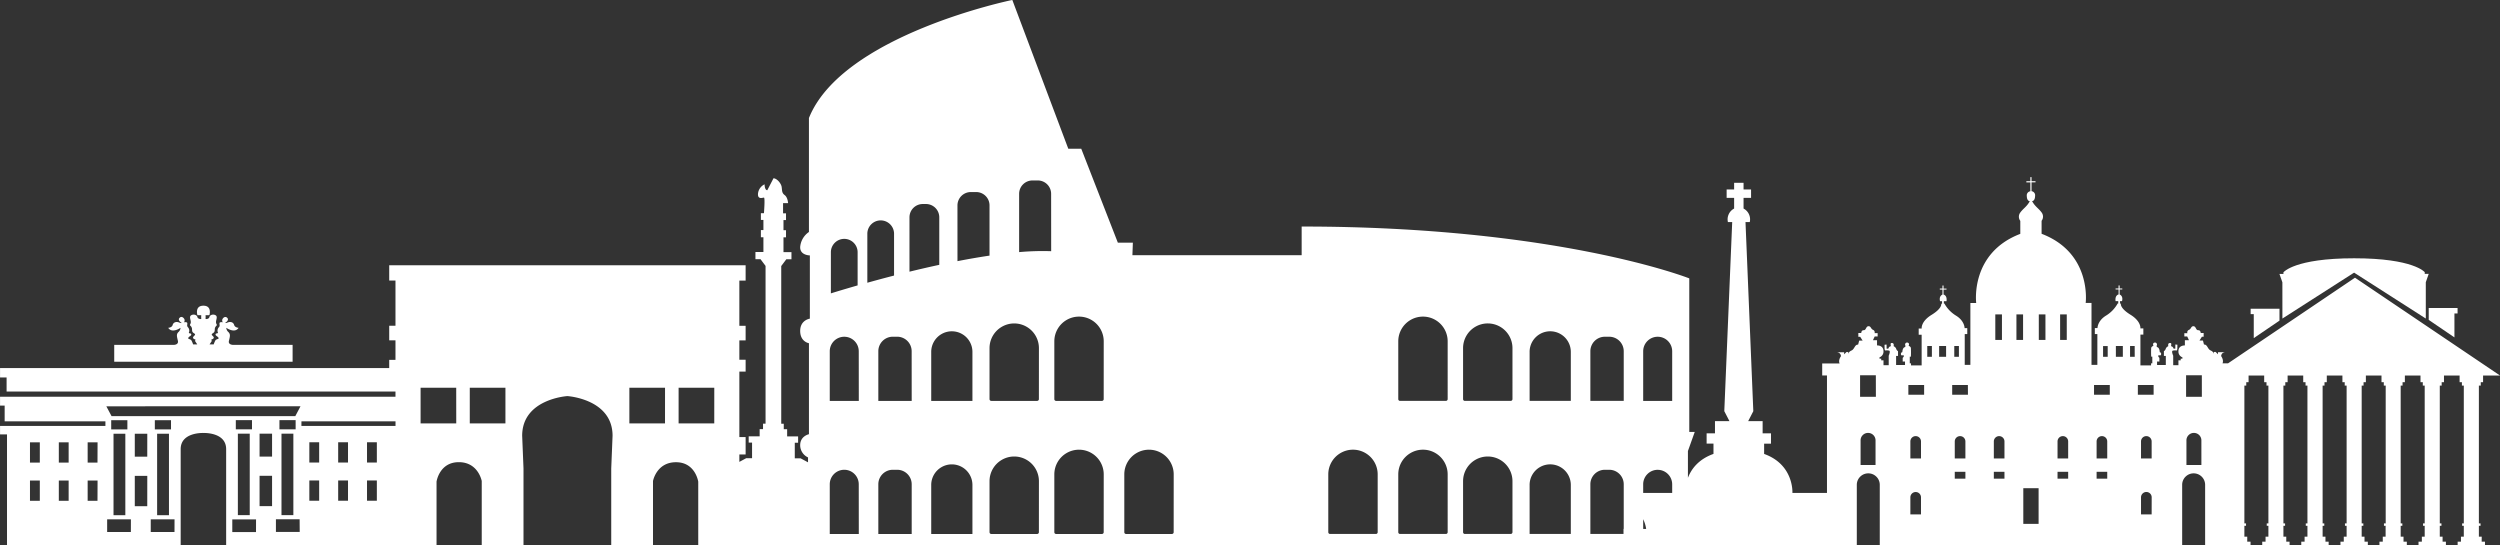 <?xml version="1.0" encoding="UTF-8" standalone="no"?><svg xmlns="http://www.w3.org/2000/svg" xmlns:xlink="http://www.w3.org/1999/xlink" data-name="Layer 1" fill="#ffffff" height="410.2" preserveAspectRatio="xMidYMid meet" version="1" viewBox="59.6 739.7 1880.7 410.2" width="1880.7" zoomAndPan="magnify"><rect x="59.6" y="739.7" width="1880.7" height="410.2" fill="#333333" stroke="none"/><path d="M375.96 1031.39H402.8V1058.23H375.96z" fill="none"/><path d="M413.01 1031.39H439.84V1058.23H413.01z" fill="none"/><path d="M335.67 1072.39H343.07V1087.64H335.67z" fill="none"/><path d="M570.1 1031.39H596.94V1058.23H570.1z" fill="none"/><path d="M533.06 1031.39H559.89V1058.23H533.06z" fill="none"/><path d="M313.97 1072.39H321.37V1087.64H313.97z" fill="none"/><path d="M292.28 1072.39H299.68V1087.64H292.28z" fill="none"/><path d="M292.28 1101.13H299.68V1116.38H292.28z" fill="none"/><path d="M804,894.23a10.05,10.05,0,0,0-10-10.05h-4a10.06,10.06,0,0,0-10.06,10.05v41.89c8.07-1.58,16.18-3,24.11-4.16Z" fill="none"/><path d="M335.67 1101.13H343.07V1116.38H335.67z" fill="none"/><path d="M313.97 1101.13H321.37V1116.38H313.97z" fill="none"/><path d="M822.58,983A18.58,18.58,0,0,0,804,1001.59v38.35a1.34,1.34,0,0,0,1.34,1.34h34.49a1.34,1.34,0,0,0,1.33-1.34v-38.35A18.57,18.57,0,0,0,822.58,983Z" fill="none"/><path d="M766.21,903.22a10,10,0,0,0-10.06-10.05h-2.31a10,10,0,0,0-10.05,10.05v40.85c7.23-1.76,14.76-3.51,22.42-5.15Z" fill="none"/><path d="M734.51,993h-3.28a10.91,10.91,0,0,0-10.91,10.9v37.36h25.1v-37.36A10.91,10.91,0,0,0,734.51,993Z" fill="none"/><path d="M775.6,988.91a15.5,15.5,0,0,0-15.49,15.51v36.86h31v-36.86a15.5,15.5,0,0,0-15.51-15.51Z" fill="none"/><path d="M822.58,1083.12A18.58,18.58,0,0,0,804,1101.7v38.35a1.34,1.34,0,0,0,1.34,1.34h34.49a1.34,1.34,0,0,0,1.33-1.34V1101.7a18.57,18.57,0,0,0-18.58-18.58Z" fill="none"/><path d="M286.35 1056.68H357.11V1060.15H286.35z" fill="none"/><path d="M775.6,1089a15.5,15.5,0,0,0-15.49,15.51v36.86h31v-36.86A15.5,15.5,0,0,0,775.6,1089Z" fill="none"/><path d="M694.72,1093.13h0a10.91,10.91,0,0,0-10.9,10.9v37.36h21.82V1104A10.91,10.91,0,0,0,694.72,1093.13Z" fill="none"/><path d="M704.78,929.4a10.06,10.06,0,0,0-10.06-10h0a10.06,10.06,0,0,0-10.05,10v31c4.31-1.34,11.3-3.45,20.12-6Z" fill="none"/><path d="M694.72,993h0a10.91,10.91,0,0,0-10.9,10.9v37.36h21.82v-37.36A10.91,10.91,0,0,0,694.72,993Z" fill="none"/><path d="M734.51,1093.13h-3.28a10.91,10.91,0,0,0-10.91,10.9v37.36h25.1V1104A10.91,10.91,0,0,0,734.51,1093.13Z" fill="none"/><path d="M732.15,915.54a10,10,0,1,0-20.1,0v36.85c6.11-1.71,12.88-3.54,20.1-5.4Z" fill="none"/><path d="M238.51 1065.92H247.45V1127.24H238.51z" fill="none"/><path d="M140.21 1130.32H158.08V1139.87H140.21z" fill="none"/><path d="M161.01 1065.92H170.41V1083.17H161.01z" fill="none"/><path d="M144.99 1065.92H153.92V1127.24H144.99z" fill="none"/><path d="M161.01 1097.66H170.41V1120.46H161.01z" fill="none"/><path d="M125.57 1101.13H132.97V1116.38H125.57z" fill="none"/><path d="M125.57 1072.39H132.97V1087.64H125.57z" fill="none"/><path d="M82.18 1101.13H89.58V1116.38H82.18z" fill="none"/><path d="M139.59 1045.35L143.52 1052.75 212.62 1052.75 281.73 1052.75 285.65 1045.35 212.62 1045.35 139.59 1045.35z" fill="none"/><path d="M103.88 1101.13H111.28V1116.38H103.88z" fill="none"/><path d="M82.18 1072.39H89.58V1087.64H82.18z" fill="none"/><path d="M103.88 1072.39H111.28V1087.64H103.88z" fill="none"/><path d="M267.17 1130.32H285.04V1139.87H267.17z" fill="none"/><path d="M254.84 1097.66H264.24V1120.46H254.84z" fill="none"/><path d="M254.84 1065.92H264.24V1083.17H254.84z" fill="none"/><path d="M271.33 1065.92H280.26V1127.24H271.33z" fill="none"/><path d="M269.79 1055.75H281.96V1062.68H269.79z" fill="none"/><path d="M176.11 1055.75H188.28V1062.68H176.11z" fill="none"/><path d="M840.35,875.45h-4a10.06,10.06,0,0,0-10.07,10.06v43.84a196.78,196.78,0,0,1,24.11-.69V885.51A10.05,10.05,0,0,0,840.35,875.45Z" fill="none"/><path d="M177.8 1065.92H186.74V1127.24H177.8z" fill="none"/><path d="M173.02 1130.32H190.89V1139.87H173.02z" fill="none"/><path d="M236.97 1055.75H249.14V1062.68H236.97z" fill="none"/><path d="M234.35 1130.32H252.22V1139.87H234.35z" fill="none"/><path d="M143.29 1055.75H155.46V1062.68H143.29z" fill="none"/><path d="M1607.44 1094.63H1615.47V1099.8H1607.44z" fill="none"/><path d="M1636.83 1094.63H1644.85V1099.8H1636.83z" fill="none"/><path d="M1611.45,1067.77a4,4,0,0,0-4,4v12.82h8v-12.82A4,4,0,0,0,1611.45,1067.77Z" fill="none"/><path d="M1641.71 1000.01H1645.2V1008.12H1641.71z" fill="none"/><path d="M1581.71 1106.94L1581.71 1133.81 1587.46 1133.81 1593.22 1133.81 1593.22 1106.94 1587.46 1106.94 1581.71 1106.94z" fill="none"/><path d="M1593.4 976.2H1598.37V995.43H1593.4z" fill="none"/><path d="M1609.36 976.2H1614.33V995.43H1609.36z" fill="none"/><path d="M1528.16 1029.32H1540.02V1036.65H1528.16z" fill="none"/><path d="M1563.48,1067.77a4,4,0,0,0-4,4v12.82h8v-12.82a4,4,0,0,0-4-4Z" fill="none"/><path d="M1560.6 976.2H1565.57V995.43H1560.6z" fill="none"/><path d="M1576.56 976.2H1581.53V995.43H1576.56z" fill="none"/><path d="M1640.84,1067.77a4,4,0,0,0-4,4v12.82h8v-12.82A4,4,0,0,0,1640.84,1067.77Z" fill="none"/><path d="M1704.17 1021.99H1716.03V1038.21H1704.17z" fill="none"/><path d="M1710.06,1065.6a5.63,5.63,0,0,0-5.63,5.63v18.27h11.25v-18.27A5.63,5.63,0,0,0,1710.06,1065.6Z" fill="none"/><path d="M1534.09,1067.77a4,4,0,0,0-4,4v12.82h8v-12.82a4,4,0,0,0-4-4Z" fill="none"/><path d="M871.33,1078a18.58,18.58,0,0,0-18.58,18.59v43.48a1.34,1.34,0,0,0,1.34,1.34h34.49a1.33,1.33,0,0,0,1.33-1.34v-43.48A18.59,18.59,0,0,0,871.33,1078Z" fill="none"/><path d="M1667.88 1029.32H1679.74V1036.65H1667.88z" fill="none"/><path d="M1634.91 1029.32H1646.77V1036.65H1634.91z" fill="none"/><path d="M1651.35 1000.01H1656.58V1008.12H1651.35z" fill="none"/><path d="M1662.04 1000.01H1665.53V1008.12H1662.04z" fill="none"/><path d="M1674.25,1109.82a4,4,0,0,0-2.84,1.18,4,4,0,0,0-1.18,2.84v12.82h8v-12.82A4,4,0,0,0,1674.25,1109.82Z" fill="none"/><path d="M1674.25,1067.77a4,4,0,0,0-4,4v12.82h8v-12.82A4,4,0,0,0,1674.25,1067.77Z" fill="none"/><path d="M1559.47 1094.63H1567.5V1099.8H1559.47z" fill="none"/><path d="M1130.06,1078a18.59,18.59,0,0,0-18.58,18.59v43.48a1.33,1.33,0,0,0,1.33,1.34h34.49a1.34,1.34,0,0,0,1.34-1.34v-43.48A18.58,18.58,0,0,0,1130.06,1078Z" fill="none"/><path d="M1225.79,1089a15.5,15.5,0,0,0-15.51,15.51v36.86h31v-36.86A15.5,15.5,0,0,0,1225.79,1089Z" fill="none"/><path d="M1077.42,1078a18.61,18.61,0,0,0-18.59,18.59v43.48a1.34,1.34,0,0,0,1.34,1.34h34.49a1.33,1.33,0,0,0,1.33-1.34v-43.48A18.58,18.58,0,0,0,1077.42,1078Z" fill="none"/><path d="M1281.07,1003.92a10.91,10.91,0,0,0-10.91-10.9h-3.28a10.91,10.91,0,0,0-10.91,10.9v37.36h25.1Z" fill="none"/><path d="M1178.81,983a18.57,18.57,0,0,0-18.58,18.58v38.35a1.33,1.33,0,0,0,1.33,1.34h34.49a1.34,1.34,0,0,0,1.34-1.34v-38.35A18.58,18.58,0,0,0,1178.81,983Z" fill="none"/><path d="M1178.81,1083.12a18.57,18.57,0,0,0-18.58,18.58v38.35a1.33,1.33,0,0,0,1.33,1.34h34.49a1.34,1.34,0,0,0,1.34-1.34V1101.7A18.58,18.58,0,0,0,1178.81,1083.12Z" fill="none"/><path d="M1130.06,977.87a18.59,18.59,0,0,0-18.58,18.59v43.48a1.33,1.33,0,0,0,1.33,1.34h34.49a1.34,1.34,0,0,0,1.34-1.34V996.46A18.58,18.58,0,0,0,1130.06,977.87Z" fill="none"/><path d="M871.33,977.87a18.58,18.58,0,0,0-18.58,18.59v43.48a1.34,1.34,0,0,0,1.34,1.34h34.49a1.33,1.33,0,0,0,1.33-1.34V996.46a18.59,18.59,0,0,0-18.58-18.59Z" fill="none"/><path d="M924,1078a18.58,18.58,0,0,0-18.58,18.59v43.48a1.34,1.34,0,0,0,1.34,1.34h34.49a1.33,1.33,0,0,0,1.33-1.34v-43.48A18.59,18.59,0,0,0,924,1078Z" fill="none"/><path d="M1317.58,1110.52V1104a10.91,10.91,0,0,0-10.91-10.9h0a10.91,10.91,0,0,0-10.9,10.9v6.49Z" fill="none"/><path d="M1317.58,1003.92a10.91,10.91,0,0,0-10.91-10.9h0a10.91,10.91,0,0,0-10.9,10.9v37.36h21.82Z" fill="none"/><path d="M1295.76,1130.28v7.32H1298A25.74,25.74,0,0,0,1295.76,1130.28Z" fill="none"/><path d="M1458.9 1021.99H1470.76V1038.21H1458.9z" fill="none"/><path d="M1500.68,1067.77a4,4,0,0,0-4,4v12.82h8v-12.82a4,4,0,0,0-4-4Z" fill="none"/><path d="M1495.19 1029.32H1507.05V1036.65H1495.19z" fill="none"/><path d="M1509.41 1000.01H1512.9V1008.12H1509.41z" fill="none"/><path d="M1529.73 1000.01H1533.22V1008.12H1529.73z" fill="none"/><path d="M1518.34 1000.01H1523.57V1008.12H1518.34z" fill="none"/><path d="M1225.79,988.91a15.5,15.5,0,0,0-15.51,15.51v36.86h31v-36.86A15.5,15.5,0,0,0,1225.79,988.91Z" fill="none"/><path d="M1500.68,1109.82a4,4,0,0,0-4,4v12.82h8v-12.82a4,4,0,0,0-4-4Z" fill="none"/><path d="M1464.88,1065.6a5.63,5.63,0,0,0-5.63,5.63v18.27h11.25v-18.27A5.63,5.63,0,0,0,1464.88,1065.6Z" fill="none"/><path d="M1530.08 1094.63H1538.1V1099.8H1530.08z" fill="none"/><path d="M1281.07,1137.6V1104a10.91,10.91,0,0,0-10.91-10.9h-3.28A10.91,10.91,0,0,0,1256,1104v37.36h24.93v-3.79Z" fill="none"/><g id="change1_1"><path d="M212.62,1011.81h67.1V999.14H234.93s-3.82,0-3.12-3,1.38-4.86-.35-6.59a4.58,4.58,0,0,1-1.62-3.24s6.36,4.51,9.25,0c0,0-2.78-.11-3.36-2.19s-3-2.89-5.54-1.5l-1.39.11s3.47-2,1.85-3.81-3.47,0-3.81,1.15a2.5,2.5,0,0,0,.34,2.08s-2.19-.46-2.42.58.57,2-.47,3.12a3.7,3.7,0,0,0-.8,3.93c.57,1-1.85.35-1.74,1.5s1,1,2.08,2.31-1.5,1-2.19,2.2a16.68,16.68,0,0,0-1.27,3h-3.12l1.73-2.65s-.81-1,0-1.16,1.85-.92,1.27-1.85-2.2-1.62-.81-2.54,1.62-1.16,1.73-2.89a3.69,3.69,0,0,1,1.28-3c.8-.81-.24-.81-.35-2.55s1.5-4.27-.35-5.31-4.27-.23-4.62,1.39-3,1.61-2.89,1.38a21.25,21.25,0,0,0,0-2.77h2.89s2.2-7.17-4.51-7.17-4.5,7.17-4.5,7.17H211a21.25,21.25,0,0,0,0,2.77c.11.23-2.55.23-2.89-1.38s-2.78-2.43-4.63-1.39-.23,3.58-.34,5.31-1.16,1.74-.35,2.55a3.66,3.66,0,0,1,1.27,3c.12,1.73.35,2,1.74,2.89s-.24,1.62-.81,2.54.46,1.74,1.27,1.85,0,1.16,0,1.16l1.73,2.65h-3.12a17.52,17.52,0,0,0-1.27-3c-.69-1.16-3.24-.92-2.2-2.2s2-1.15,2.08-2.31-2.31-.46-1.73-1.5a3.71,3.71,0,0,0-.81-3.93c-1-1.15-.23-2.08-.46-3.12s-2.43-.58-2.43-.58a2.48,2.48,0,0,0,.35-2.08c-.35-1.15-2.2-3-3.81-1.15s1.85,3.81,1.85,3.81l-1.39-.11c-2.54-1.39-5-.58-5.55,1.5s-3.35,2.19-3.35,2.19c2.89,4.51,9.25,0,9.25,0a4.58,4.58,0,0,1-1.62,3.24c-1.74,1.73-1,3.58-.35,6.59s-3.12,3-3.12,3H145.53v12.67h67.09Z"/></g><g id="change1_2"><path d="M1926.55,1143.44h-2.14v-8.21h1.25v-1.78h-1.25V1029.77h1.42v-2.54h1.74v-5h12.8l-109.16-73.62-95.53,64.44h-4.13s1.22-2.1-1-5.41c0,0-.18-2.62,3-3h-5.41v1.57l-1.57-1.57c-.52-.52-1.57,0-1.57,0v1.4s0-1.66-2.39-2.71-2.36-4.58-5-4.44l-.78-3h-2.62l1.83-2.88h1.31V990.2h-2.22a2.22,2.22,0,0,0-.72-1.76,1.77,1.77,0,0,0-1.11-.33c-2,0-1.56-3-3.67-3-1.83,0-1.57,2-3.34,2.74a2,2,0,0,0-1.17,2.49h-2.29v2.49H1705l1.31,2.81h-3.07v3.92s-4.84-.26-4.84,4.32a4.59,4.59,0,0,0,3,4.65v1h-1.31v1.25h-1.7v3.66h-3.93v-7.12s-1.5-3.34-.39-3.8a6.27,6.27,0,0,1,2.88-.13s.63.11.63-2.12V999l-1.52-.13V1002h-1.31s-.4-1.52-1.49-1.7.79-2.57-1.18-2.57-1.3,2.35-1.3,2.35-1.66.84-1.92,2a3.36,3.36,0,0,1-1.4,1.83v3.53h1.44v6.85h-6.58v-2.62h1.74v-2.74s-1.27-1.18-.78-1.75,1.48.31,1.92-.44.13-2-.88-2.09c0,0,0-3.49-2-3.83a1.16,1.16,0,0,1-.18-1.36,1.49,1.49,0,0,0-1.83-2c-1.7.44-.7,2.49-.7,2.49a2.09,2.09,0,0,0-1.7,1.44,55.16,55.16,0,0,0,0,6.62h.83v5h-.94v1.57h-8V991.42H1672v-4.66h-2.22s.74-5.24-7.46-10.3-7.24-8.37-7.24-8.37h-.61v-1.87h1.48s1.22-3.58-1.79-5v-3.75h2v-.78h-2v-2.27h-.82v2.29h-2.23v.74h2.25v3.77s-2.87.47-2.25,5h2V968h-.42a24.74,24.74,0,0,1-8.86,9.18c-6.42,4-6.33,9.33-6.33,9.33h-2V991h1.9v23.16H1633V967.57h-4.38s4.86-37.51-33.17-52v-9.77a5.15,5.15,0,0,0,0-6.28c-2.45-3.31-4.89-4.36-7.16-8.54,0,0,2.18.17,2.27-3.93a3.11,3.11,0,0,0-2.68-3.53v-6.66h3V876h-3v-3.06H1587V876h-3v.92h3v6.66a3.11,3.11,0,0,0-2.68,3.53c.09,4.1,2.27,3.93,2.27,3.93-2.27,4.18-4.71,5.23-7.16,8.54a5.15,5.15,0,0,0,0,6.28v9.77c-38,14.48-33.17,52-33.17,52h-4.38v46.57h-4.25V991h1.9v-4.44h-2s.09-5.33-6.32-9.33a24.72,24.72,0,0,1-8.87-9.18h-.42v-1.74h2c.62-4.58-2.25-5-2.25-5v-3.77h2.25v-.74h-2.23v-2.29h-.82v2.27h-2v.78h2v3.75c-3,1.4-1.79,5-1.79,5h1.48v1.87h-.61s1,3.31-7.24,8.37-7.46,10.3-7.46,10.3H1503v4.66h2.22v23.07h-8v-1.57h-.94v-5h.83a55.16,55.16,0,0,0,0-6.62,2.09,2.09,0,0,0-1.7-1.44s1-2.05-.7-2.49a1.49,1.49,0,0,0-1.83,2,1.16,1.16,0,0,1-.18,1.36c-2,.34-2,3.83-2,3.83-1,0-1.31,1.35-.88,2.09s1.44-.13,1.92.44-.78,1.75-.78,1.75v2.74h1.74v2.62H1486v-6.85h1.44v-3.53a3.36,3.36,0,0,1-1.4-1.83c-.26-1.13-1.92-2-1.92-2s.66-2.35-1.3-2.35-.09,2.4-1.18,2.57-1.49,1.7-1.49,1.7h-1.31v-3.09l-1.52.13v2.22c0,2.23.63,2.12.63,2.12a6.27,6.27,0,0,1,2.88.13c1.11.46-.39,3.8-.39,3.8v7.12h-3.92v-3.66h-1.71v-1.25h-1.31v-1a4.59,4.59,0,0,0,3-4.65c0-4.58-4.85-4.32-4.85-4.32v-3.92h-3.07l1.31-2.81h2.22v-2.49h-2.29a2,2,0,0,0-1.17-2.49c-1.77-.78-1.51-2.74-3.34-2.74-2.11,0-1.7,3-3.67,3a1.77,1.77,0,0,0-1.11.33,2.22,2.22,0,0,0-.72,1.76h-2.22v2.88H1459l1.83,2.88h-2.62l-.78,3c-2.62-.14-2.62,3.4-5,4.44s-2.39,2.71-2.39,2.71v-1.4s-1-.52-1.57,0l-1.57,1.57v-1.57h-5.41c3.14.35,3,3,3,3-2.26,3.31-1,5.41-1,5.41h-13.09v9.06H1434v88.36h-26s1.29-21.28-21.28-29.34v-7.74h5.16v-7.74h-6.29v-9.19h-10.88l3.87-7.5-5.88-142.27h3.22a9.18,9.18,0,0,0-4.68-10.16v-8.06h5.65v-6.29h-5.65v-5h-7.09v5h-5.64v6.29h5.64v8.06a9.18,9.18,0,0,0-4.68,10.16h3.23L1356.75,1049l3.87,7.5h-10.88v9.19h-6.29v7.74h5.16v7.74c-11.48,4.1-16.78,11.62-19.22,18V1079l5.13-14.37h-4.11V949.12s-98.57-39-291.6-39v21.56H911.49l.34-9.42H900.54L873,851.58h-9.75l-42.1-111.91s-127.83,26.18-153,88.81v85.73a15.19,15.19,0,0,0-6.5,10.45c-1,7.18,7.19,7.18,7.19,7.18v47.57s-7.28,1-7.28,9.24,6.59,9.25,6.59,9.25v68.45s-6.59,1.37-6.59,8.21a10.11,10.11,0,0,0,5.9,9.24l0,3.7-5.56-3H657.5v-11.74H660V1068h-8.25v-5.4h-2.54v-4.12h-1.9V939.84l3.81-5.08H655v-5.39h-6V918.26h1.9v-5.39h-1.9v-7.61h1.9v-5.08h-2.22v-7.69h3.78s-.24-4.29-2.54-6-1.9-3.57-2.3-6.19-3.46-6.34-6.13-6.5l-4.66,9c-2.06,0-2.06-4.44-2.06-4.44a8.71,8.71,0,0,0-4.92,6.82c-.47,4.92,3.49,3.17,4.45,3.17s0,11.74,0,11.74H632v5.08h1.9v7.61H632v5.39h1.9v11.11h-6v5.39h3.81l3.8,5.08v118.65h-1.9v4.12h-2.54v5.4h-8.25v4.75h2.54v11.74h-4.44l-5.12,2.76v-5.6h4.72v-13.09h-4.72v-49.22h4.72v-8.91h-4.72V995.79h4.72v-11h-4.72v-34h4.72V939.23H352.4v11.52h4.71v34H352.4v11h4.71v14.65H352.4v6.18H59.63v7.09h4.93v10.55H357.11v3.93H59.63v6.7H63.1v11.79h75.8v3.46H59.63v6.4h5.24v83.2H195.52v-72.11c0-12.94,17.1-12.17,17.1-12.17s17.11-.77,17.11,12.17v72.11H388v-47.66s2.1-14.66,16.76-14.66S422,1101.56,422,1101.56v48.18h31.42v-57.61l-1-24.61c0-27.75,34-29.85,34-29.85s34,2.1,34,29.85l-1,24.61v57.61h31.42v-48.18s2.62-14.14,17.28-14.14,16.76,14.66,16.76,14.66v47.66h21.42v.12h850.14v-45.72a8.64,8.64,0,0,1,17.27,0v45.72H1701.2v-45.72a8.64,8.64,0,0,1,17.27,0v45.72h34.17v-2.68h-2.49v-3.74H1748v-8.21h1.25v-1.78H1748V1029.77h1.42v-2.54h1.74v-5h11.74v5h1.74v2.54h1.43v103.68h-1.25v1.78h1.25v8.21h-2.14v3.74h-2.5v2.68H1782v-2.68h-2.49v-3.74h-2.14v-8.21h1.25v-1.78h-1.25V1029.77h1.42v-2.54h1.74v-5h11.74v5h1.74v2.54h1.43v103.68h-1.25v1.78h1.25v8.21h-2.14v3.74h-2.5v2.68h20.6v-2.68H1809v-3.74h-2.14v-8.21h1.25v-1.78h-1.25V1029.77h1.42v-2.54H1810v-5h11.75v5h1.73v2.54h1.43v103.68h-1.25v1.78h1.25v8.21h-2.14v3.74h-2.5v2.68h20.6v-2.68h-2.49v-3.74h-2.14v-8.21h1.25v-1.78h-1.25V1029.77h1.42v-2.54h1.74v-5h11.75v5h1.73v2.54h1.43v103.68H1853v1.78h1.25v8.21h-2.14v3.74h-2.5v2.68h20.6v-2.68h-2.49v-3.74h-2.14v-8.21h1.25v-1.78h-1.25V1029.77H1867v-2.54h1.74v-5h11.75v5h1.73v2.54h1.43v103.68h-1.25v1.78h1.25v8.21h-2.14v3.74H1879v2.68h20.61v-2.68h-2.5v-3.74H1895v-8.21h1.25v-1.78H1895V1029.77h1.42v-2.54h1.74v-5h11.75v5h1.73v2.54h1.43v103.68h-1.25v1.78h1.25v8.21h-2.14v3.74h-2.5v2.68H1929v-2.68h-2.49Zm-1837-27h-7.4v-15.26h7.4Zm0-28.74h-7.4v-15.26h7.4Zm21.69,28.74h-7.39v-15.26h7.39Zm0-28.74h-7.39v-15.26h7.39Zm21.7,28.74h-7.4v-15.26H133Zm0-28.74h-7.4v-15.26H133Zm25.11,52.23H140.21v-9.56h17.87Zm-14.79-77.19v-6.94h12.17v6.94Zm10.63,3.23v61.32H145v-61.32Zm16.49,54.54H161v-22.8h9.4Zm0-37.28H161v-17.26h9.4Zm20.49,56.7H173v-9.56H190.9Zm-14.79-77.19v-6.94h12.17v6.94Zm10.63,3.23v61.32H177.8v-61.32Zm65.48,74H234.35v-9.56h17.87ZM237,1062.69v-6.94h12.17v6.94Zm10.47,3.23v61.32h-8.93v-61.32Zm16.8,54.54h-9.4v-22.8h9.4Zm0-37.28h-9.4v-17.26h9.4Zm20.8,56.7H267.17v-9.56H285Zm-15.25-77.19v-6.94H282v6.94Zm10.47,3.23v61.32h-8.93v-61.32Zm1.47-13.17H143.52l-3.93-7.4H285.65Zm4.62,3.93h70.76v3.46H286.35Zm13.32,59.71h-7.39v-15.26h7.39Zm0-28.74h-7.39v-15.26h7.39Zm21.7,28.74H314v-15.26h7.4Zm0-28.74H314v-15.26h7.4Zm21.7,28.74h-7.4v-15.26h7.4Zm0-28.74h-7.4v-15.26h7.4Zm59.73-29.42H376v-26.84H402.8Zm37,0H413v-26.84h26.83Zm120.05,0H533.06v-26.84h26.83Zm37.05,0H570.1v-26.84h26.84Zm182.95-164A10.06,10.06,0,0,1,790,884.18h4a10.05,10.05,0,0,1,10,10.05V932c-7.93,1.17-16,2.58-24.11,4.16Zm-36.1,9a10,10,0,0,1,10.05-10.05h2.31a10,10,0,0,1,10.06,10.05v35.7c-7.66,1.64-15.19,3.39-22.42,5.15ZM684.66,929.4a10.06,10.06,0,0,1,10.05-10h0a10.06,10.06,0,0,1,10.06,10v25c-8.82,2.54-15.81,4.65-20.12,6Zm21,212H683.81V1104a10.91,10.91,0,0,1,10.9-10.9h0a10.91,10.91,0,0,1,10.91,10.9Zm0-100.11H683.81v-37.36a10.91,10.91,0,0,1,10.9-10.9h0a10.91,10.91,0,0,1,10.91,10.9Zm6.42-125.74a10.05,10.05,0,0,1,20.1,0V947c-7.22,1.86-14,3.69-20.1,5.4Zm33.37,225.85h-25.1V1104a10.91,10.91,0,0,1,10.91-10.9h3.28a10.91,10.91,0,0,1,10.91,10.9Zm0-100.11h-25.1v-37.36A10.91,10.91,0,0,1,731.23,993h3.28a10.91,10.91,0,0,1,10.91,10.9Zm45.69,100.11h-31v-36.86a15.5,15.5,0,1,1,31,0Zm0-100.11h-31v-36.86a15.5,15.5,0,1,1,31,0Zm50,98.77a1.34,1.34,0,0,1-1.33,1.34H805.34a1.34,1.34,0,0,1-1.34-1.34V1101.7a18.58,18.58,0,1,1,37.16,0Zm0-100.11a1.34,1.34,0,0,1-1.33,1.34H805.34a1.34,1.34,0,0,1-1.34-1.34v-38.35a18.58,18.58,0,1,1,37.16,0Zm9.24-111.28a196.78,196.78,0,0,0-24.11.69V885.51a10.06,10.06,0,0,1,10.07-10.06h4a10.05,10.05,0,0,1,10,10.06Zm39.51,211.39a1.33,1.33,0,0,1-1.33,1.34H854.09a1.34,1.34,0,0,1-1.34-1.34v-43.48a18.58,18.58,0,1,1,37.16,0Zm0-100.11a1.33,1.33,0,0,1-1.33,1.34H854.09a1.34,1.34,0,0,1-1.34-1.34V996.46a18.58,18.58,0,1,1,37.16,0Zm52.64,100.11a1.33,1.33,0,0,1-1.33,1.34H906.73a1.34,1.34,0,0,1-1.34-1.34v-43.48a18.58,18.58,0,1,1,37.16,0Zm353.21-136.13a10.91,10.91,0,0,1,10.9-10.9h0a10.91,10.91,0,0,1,10.91,10.9v37.36h-21.82Zm10.9,89.21h0a10.91,10.91,0,0,1,10.91,10.9v6.49h-21.82V1104A10.91,10.91,0,0,1,1306.66,1093.13Zm-10.9,37.15a25.74,25.74,0,0,1,2.23,7.32h-2.23ZM1256,1003.92a10.91,10.91,0,0,1,10.91-10.9h3.28a10.91,10.91,0,0,1,10.91,10.9v37.36H1256Zm-160,136.13a1.33,1.33,0,0,1-1.33,1.34h-34.49a1.34,1.34,0,0,1-1.34-1.34v-43.48a18.58,18.58,0,1,1,37.16,0Zm52.65,0a1.34,1.34,0,0,1-1.34,1.34h-34.49a1.33,1.33,0,0,1-1.33-1.34v-43.48a18.58,18.58,0,1,1,37.16,0Zm0-100.11a1.34,1.34,0,0,1-1.34,1.34h-34.49a1.33,1.33,0,0,1-1.33-1.34V996.46a18.58,18.58,0,1,1,37.16,0Zm48.75,100.11a1.34,1.34,0,0,1-1.34,1.34h-34.49a1.33,1.33,0,0,1-1.33-1.34V1101.7a18.58,18.58,0,1,1,37.16,0Zm0-100.11a1.34,1.34,0,0,1-1.34,1.34h-34.49a1.33,1.33,0,0,1-1.33-1.34v-38.35a18.58,18.58,0,0,1,37.16,0Zm43.89,101.45h-31v-36.86a15.5,15.5,0,1,1,31,0Zm0-100.11h-31v-36.86a15.5,15.5,0,1,1,31,0ZM1256,1141.39V1104a10.91,10.91,0,0,1,10.91-10.9h3.28a10.91,10.91,0,0,1,10.91,10.9v33.57h-.17v3.79Zm214.53-51.89h-11.25v-18.27a5.63,5.63,0,1,1,11.25,0Zm.26-51.29H1458.9V1022h11.86Zm33.94,88.45h-8v-12.82a4,4,0,0,1,8,0Zm0-42.06h-8v-12.82a4,4,0,0,1,8,0Zm2.35-47.95h-11.86v-7.33h11.86Zm5.84-28.53h-3.48V1000h3.48Zm10.69,0h-5.24V1000h5.24Zm6.15-8.11h3.49v8.11h-3.49Zm8.37,99.78h-8v-5.16h8Zm0-15.19h-8v-12.82a4,4,0,0,1,4-4,4,4,0,0,1,4,4Zm1.92-47.95h-11.86v-7.33H1540Zm69.34-60.45h5v19.23h-5Zm-48.76,0h5v19.23h-5Zm6.89,123.59h-8v-5.16h8Zm0-15.19h-8v-12.82a4,4,0,1,1,8,0Zm14-89.17h-5V976.2h5Zm11.68,138.38h-11.51v-26.87h11.51Zm5.15-138.38h-5V976.2h5Zm17.09,104.36h-8v-5.16h8Zm0-15.19h-8v-12.82a4,4,0,0,1,8,0Zm26.25-84.59h3.49v8.11h-3.49Zm3.14,99.78h-8v-5.16h8Zm0-15.19h-8v-12.82a4,4,0,0,1,8,0Zm1.92-47.95h-11.86v-7.33h11.86Zm9.82-28.53h-5.24V1000h5.24Zm8.93,0H1662V1000h3.48Zm12.74,118.54h-8v-12.82a4,4,0,0,1,1.18-2.84,4,4,0,0,1,6.85,2.84Zm0-42.06h-8v-12.82a4,4,0,0,1,8,0Zm1.48-47.95h-11.86v-7.33h11.86Zm35.94,52.85h-11.25v-18.27a5.63,5.63,0,1,1,11.25,0Zm.35-51.29h-11.86V1022H1716Z"/></g><g id="change1_3"><path d="M1755.06 994.06L1774.41 980.9 1774.41 971.94 1752.71 971.94 1752.71 976.02 1755.06 976.02 1755.06 994.06z"/></g><g id="change1_4"><path d="M1886.68 980.36L1906.02 993.52 1906.02 975.49 1908.38 975.49 1908.38 971.4 1886.68 971.4 1886.68 980.36z"/></g><g id="change1_5"><path d="M1776.61,979.34l53.93-34.54,53.94,34.54V952l2.2-6.29h-3v-1.26S1875.36,934,1830.54,934s-53.15,10.53-53.15,10.53v1.26h-3l2.2,6.29Z"/></g></svg>